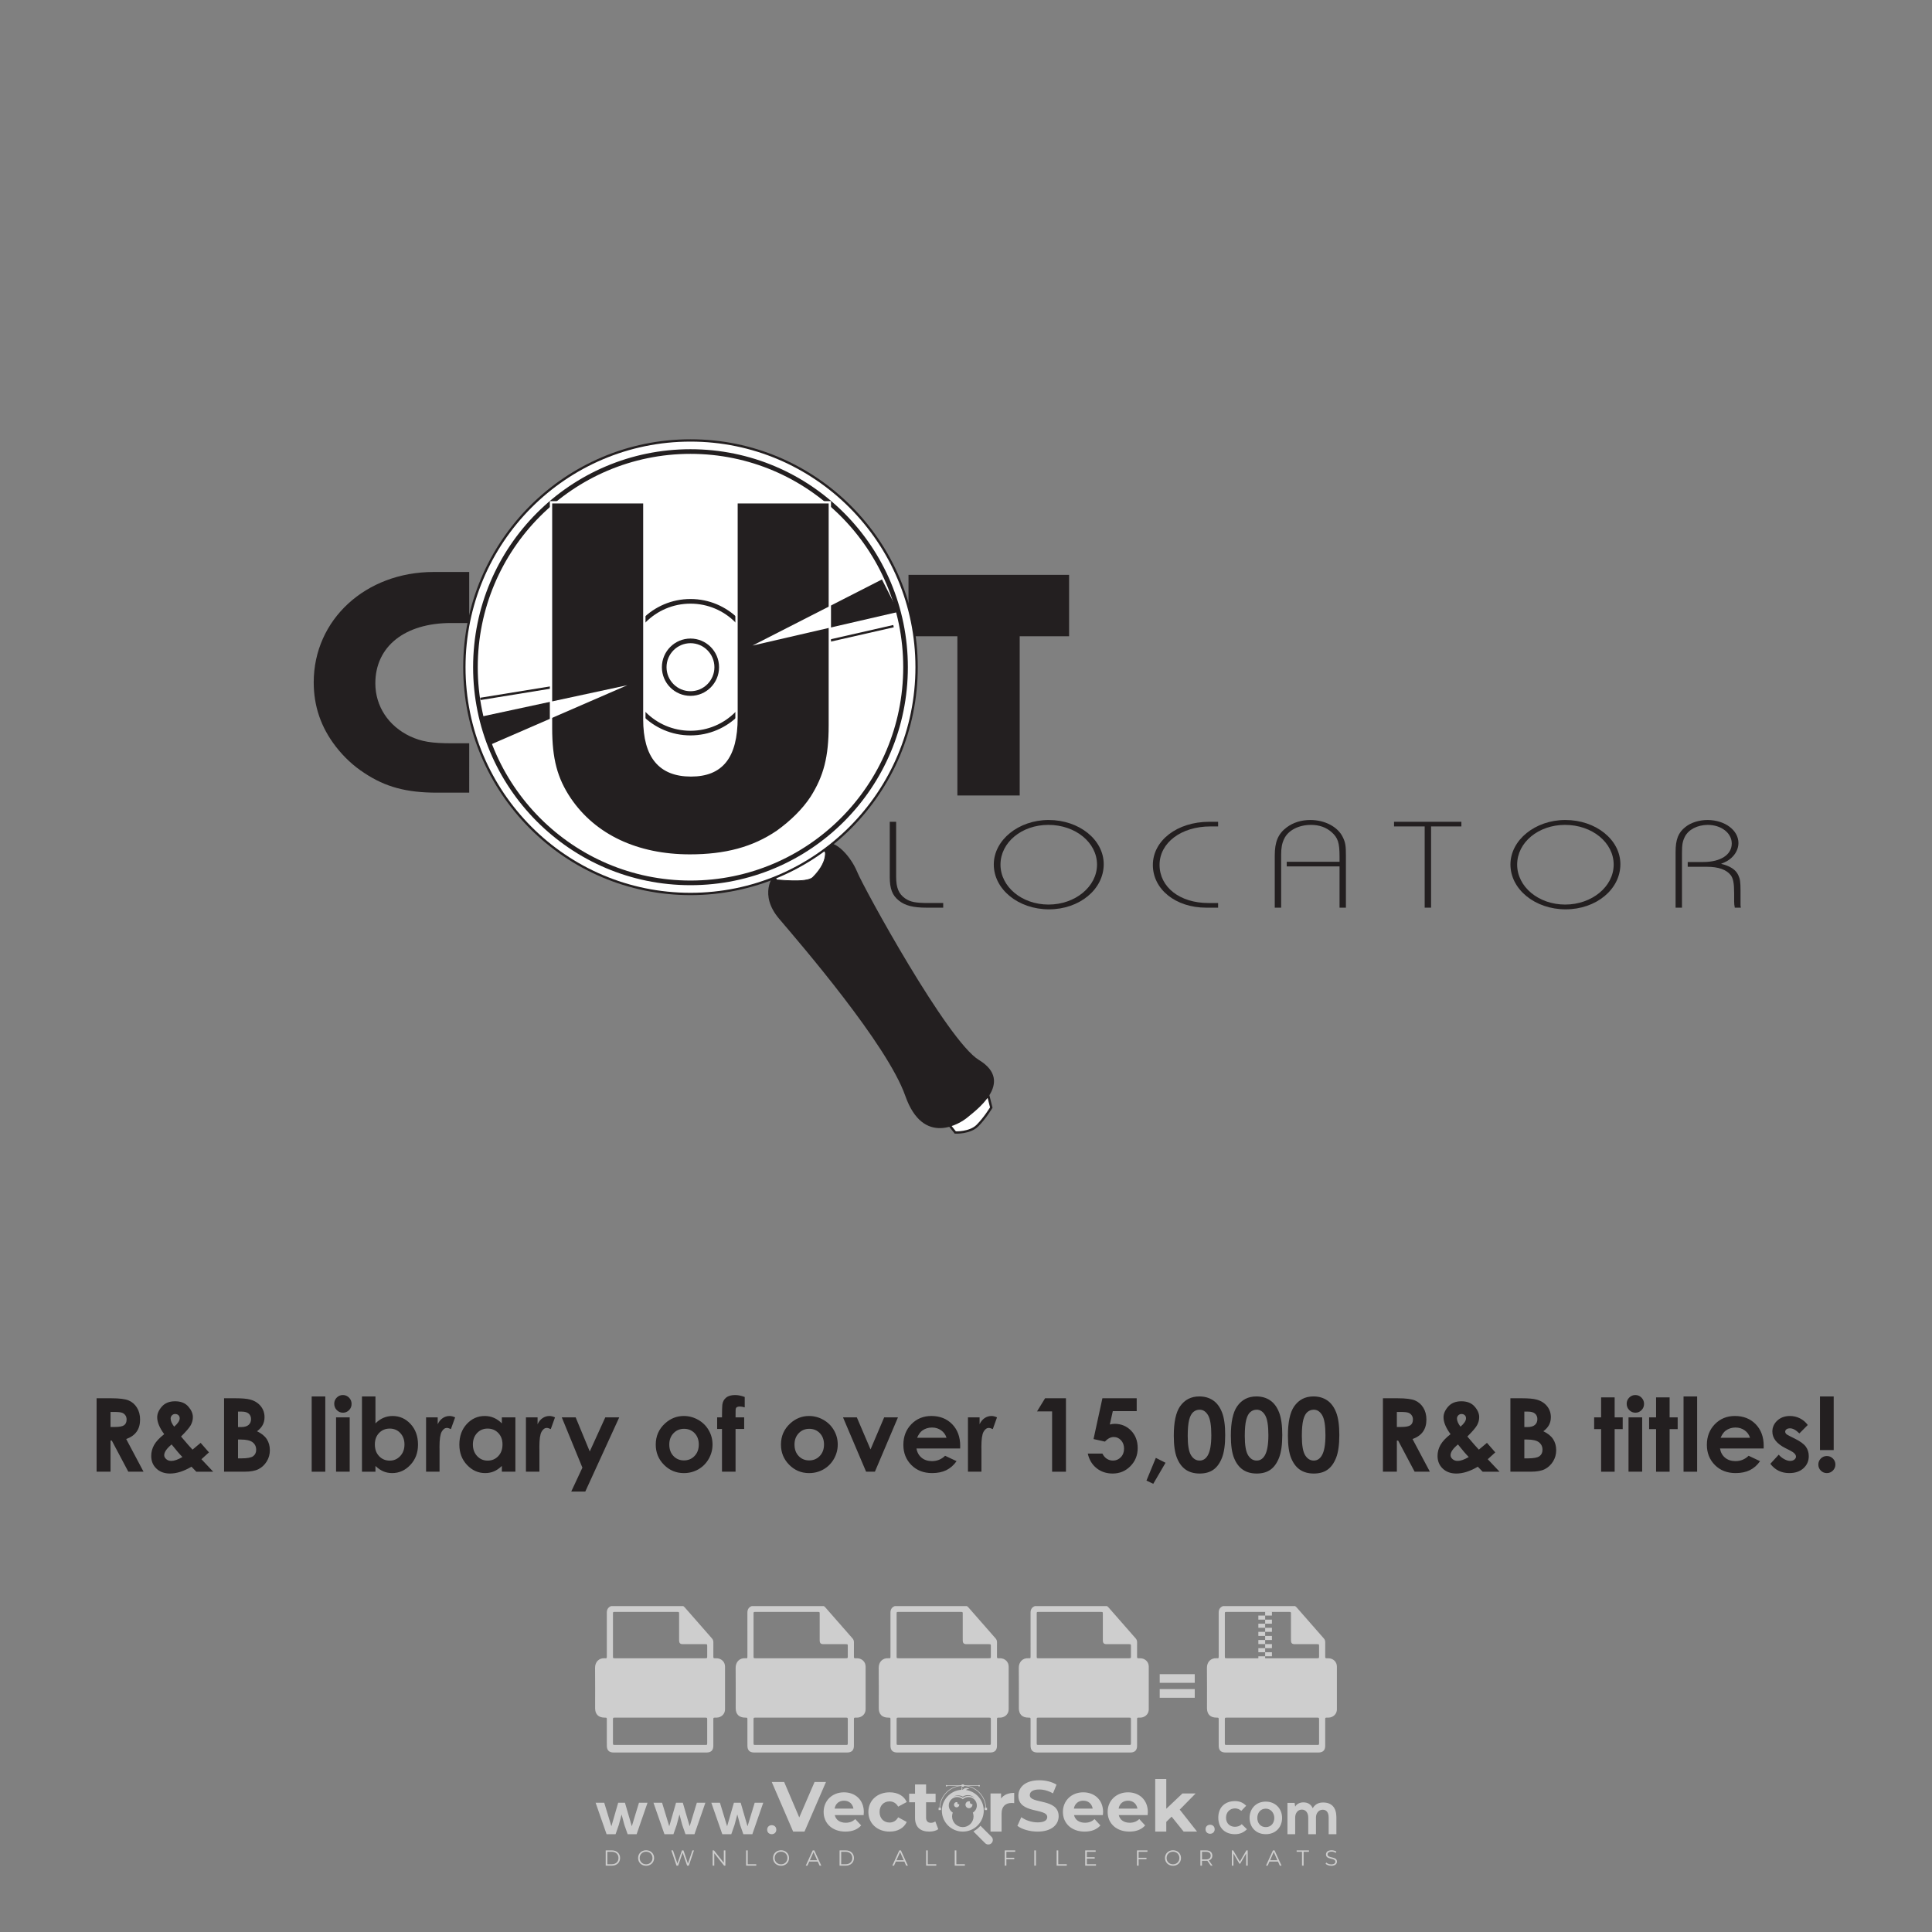 <?xml version="1.0" encoding="iso-8859-1"?>
<!-- Generator: Adobe Illustrator 24.3.0, SVG Export Plug-In . SVG Version: 6.00 Build 0)  -->
<svg version="1.1" id="Layer_1" xmlns="http://www.w3.org/2000/svg" xmlns:xlink="http://www.w3.org/1999/xlink" x="0px" y="0px"
	 viewBox="0 0 500 500" style="enable-background:new 0 0 500 500;" xml:space="preserve">
<rect x="0" y="0" width="500" height="500" fill="#808080" stroke="none"/>
<g id="watermark_1_">
	<g>
		<g id="watermark" style="opacity:0.61;">
			<g>
				<g>
					<g>
						<g>
							<polygon style="fill:#FFFFFF;" points="213.765,461.172 208.204,474.017 205.268,474.017 199.726,461.172 202.938,461.172 
								206.846,470.347 210.81,461.172 							"/>
						</g>
						<g>
							<path style="fill:#FFFFFF;" d="M223.507,469.741h-7.469c0.275,1.23,1.321,1.982,2.826,1.982c1.046,0,1.798-0.312,2.477-0.954
								l1.523,1.651c-0.917,1.046-2.294,1.597-4.074,1.597c-3.413,0-5.634-2.147-5.634-5.083c0-2.954,2.257-5.083,5.267-5.083
								c2.899,0,5.138,1.945,5.138,5.12C223.562,469.191,223.526,469.503,223.507,469.741 M216.002,468.071h4.863
								c-0.202-1.248-1.138-2.055-2.422-2.055C217.139,466.016,216.204,466.805,216.002,468.071"/>
						</g>
						<g>
							<path style="fill:#FFFFFF;" d="M224.735,468.934c0-2.973,2.294-5.083,5.505-5.083c2.074,0,3.707,0.899,4.423,2.514
								l-2.22,1.193c-0.532-0.936-1.321-1.358-2.221-1.358c-1.45,0-2.587,1.009-2.587,2.734c0,1.725,1.138,2.734,2.587,2.734
								c0.899,0,1.688-0.404,2.221-1.358l2.22,1.211c-0.716,1.578-2.349,2.495-4.423,2.495
								C227.029,474.017,224.735,471.907,224.735,468.934"/>
						</g>
						<g>
							<path style="fill:#FFFFFF;" d="M242.828,473.393c-0.587,0.422-1.45,0.624-2.331,0.624c-2.33,0-3.688-1.193-3.688-3.542
								v-4.055h-1.523v-2.202h1.523v-2.404h2.863v2.404h2.459v2.202h-2.459v4.019c0,0.844,0.458,1.303,1.229,1.303
								c0.422,0,0.844-0.128,1.156-0.367L242.828,473.393z"/>
						</g>
					</g>
					<g>
						<path style="fill:#FFFFFF;" d="M262.474,463.997v2.643c-0.238-0.018-0.422-0.037-0.642-0.037
							c-1.578,0-2.624,0.862-2.624,2.753v4.661h-2.863v-9.873h2.734v1.303C259.776,464.493,260.951,463.997,262.474,463.997"/>
					</g>
					<g>
						<path style="fill:#FFFFFF;" d="M263.299,472.53l1.009-2.239c1.083,0.789,2.697,1.339,4.239,1.339
							c1.762,0,2.477-0.587,2.477-1.376c0-2.404-7.469-0.752-7.469-5.524c0-2.184,1.762-4,5.413-4c1.615,0,3.267,0.385,4.459,1.138
							l-0.918,2.257c-1.193-0.679-2.422-1.009-3.56-1.009c-1.761,0-2.44,0.66-2.44,1.468c0,2.367,7.468,0.734,7.468,5.45
							c0,2.147-1.78,3.982-5.45,3.982C266.492,474.017,264.437,473.411,263.299,472.53"/>
					</g>
					<g>
						<path style="fill:#FFFFFF;" d="M285.428,469.741h-7.469c0.275,1.23,1.321,1.982,2.826,1.982c1.046,0,1.798-0.312,2.477-0.954
							l1.523,1.651c-0.918,1.046-2.294,1.597-4.074,1.597c-3.413,0-5.634-2.147-5.634-5.083c0-2.954,2.257-5.083,5.267-5.083
							c2.9,0,5.138,1.945,5.138,5.12C285.484,469.191,285.447,469.503,285.428,469.741 M277.923,468.071h4.863
							c-0.202-1.248-1.138-2.055-2.422-2.055C279.061,466.016,278.125,466.805,277.923,468.071"/>
					</g>
					<g>
						<path style="fill:#FFFFFF;" d="M297.007,469.741h-7.469c0.275,1.23,1.321,1.982,2.826,1.982c1.046,0,1.798-0.312,2.477-0.954
							l1.523,1.651c-0.918,1.046-2.294,1.597-4.074,1.597c-3.413,0-5.634-2.147-5.634-5.083c0-2.954,2.257-5.083,5.267-5.083
							c2.899,0,5.138,1.945,5.138,5.12C297.062,469.191,297.025,469.503,297.007,469.741 M289.501,468.071h4.863
							c-0.202-1.248-1.138-2.055-2.422-2.055C290.639,466.016,289.703,466.805,289.501,468.071"/>
					</g>
					<g>
						<polygon style="fill:#FFFFFF;" points="303.208,470.145 301.831,471.503 301.831,474.017 298.969,474.017 298.969,460.401 
							301.831,460.401 301.831,468.108 306.016,464.144 309.429,464.144 305.318,468.328 309.796,474.017 306.327,474.017 						"/>
					</g>
					<g>
						<path style="fill:#FFFFFF;" d="M256.601,475.359L256.601,475.359l-2.86-2.86c-0.435,0.508-0.953,0.943-1.534,1.284
							c-0.092,0.069-0.186,0.136-0.283,0.199l3.027,3.027c0.456,0.456,1.195,0.456,1.65,0
							C257.057,476.554,257.057,475.815,256.601,475.359"/>
					</g>
					<g>
						<path style="fill:#FFFFFF;" d="M249.984,463.244c0.221-0.173,0.495-0.281,0.797-0.281c0.042,0,0.083,0.002,0.124,0.006
							c-0.214-0.156-0.478-0.249-0.764-0.249c-0.395,0-0.744,0.18-0.981,0.458c-0.051,0-0.1,0.006-0.151,0.008
							c0.039-0.077,0.064-0.162,0.064-0.255c0-0.234-0.143-0.434-0.346-0.519c0.087,0.126,0.138,0.279,0.138,0.445
							c0,0.122-0.031,0.237-0.081,0.341c-2.811,0.201-5.03,2.539-5.03,5.4c0,2.993,2.426,5.42,5.42,5.42
							c2.993,0,5.42-2.426,5.42-5.42C254.595,465.879,252.593,463.635,249.984,463.244 M247.983,464.656
							c0.435,0,0.844,0.112,1.199,0.309c0.374-0.245,0.82-0.387,1.299-0.387c0.711,0,1.348,0.312,1.784,0.806
							c-0.435-0.379-1.004-0.61-1.627-0.61c-0.449,0-0.87,0.12-1.234,0.329c-0.079,0.046-0.156,0.096-0.229,0.15
							c-0.065-0.048-0.133-0.093-0.204-0.134c-0.369-0.219-0.8-0.344-1.26-0.344c-0.3,0-0.588,0.054-0.854,0.152
							C247.196,464.754,247.578,464.656,247.983,464.656 M251.772,469.098c0.115,0.305,0.181,0.634,0.181,0.979
							c0,1.534-1.244,2.777-2.778,2.777c-1.534,0-2.777-1.243-2.777-2.777c0-0.345,0.066-0.674,0.181-0.979
							c-0.62-0.382-1.035-1.064-1.035-1.846c0-1.197,0.971-2.168,2.168-2.168c0.565,0,1.078,0.218,1.463,0.572
							c0.386-0.354,0.899-0.572,1.464-0.572c1.197,0,2.168,0.971,2.168,2.168C252.807,468.034,252.392,468.716,251.772,469.098"/>
					</g>
					<g>
						<path style="fill:#FFFFFF;" d="M251.666,467.061c0,0.497-0.404,0.901-0.901,0.901c-0.497,0-0.901-0.404-0.901-0.901
							s0.404-0.901,0.901-0.901c0.101,0,0.197,0.017,0.287,0.047c-0.03,0.062-0.045,0.132-0.045,0.204
							c0,0.273,0.221,0.494,0.494,0.494c0.05,0,0.099-0.008,0.146-0.022C251.66,466.941,251.666,467,251.666,467.061"/>
					</g>
					<g>
						<path style="fill:#FFFFFF;" d="M248.255,467.061c0,0.376-0.305,0.681-0.681,0.681c-0.376,0-0.681-0.305-0.681-0.681
							s0.305-0.681,0.681-0.681c0.076,0,0.149,0.013,0.217,0.035c-0.023,0.047-0.034,0.1-0.034,0.155
							c0,0.206,0.167,0.374,0.374,0.374c0.038,0,0.075-0.006,0.11-0.017C248.25,466.97,248.255,467.015,248.255,467.061"/>
					</g>
					<g>
						<g>
							<g>
								<rect x="242.908" y="467.83" style="fill:#FFFFFF;" width="0.616" height="0.616"/>
							</g>
							<g>
								<rect x="254.827" y="467.83" style="fill:#FFFFFF;" width="0.616" height="0.616"/>
							</g>
							<g>
								<path style="fill:#FFFFFF;" d="M255.205,468.082h-0.14c0-3.248-2.642-5.89-5.89-5.89c-3.248,0-5.89,2.642-5.89,5.89h-0.14
									c0-1.611,0.627-3.125,1.766-4.264c1.139-1.139,2.653-1.766,4.264-1.766c1.611,0,3.125,0.627,4.264,1.766
									C254.578,464.957,255.205,466.471,255.205,468.082"/>
							</g>
						</g>
						<g>
							<rect x="248.868" y="461.814" style="fill:#FFFFFF;" width="0.616" height="0.616"/>
						</g>
						<g>
							<rect x="244.95" y="462.052" style="fill:#FFFFFF;" width="8.45" height="0.14"/>
						</g>
						<g>
							<path style="fill:#FFFFFF;" d="M245.174,462.15c0,0.108-0.088,0.196-0.196,0.196c-0.108,0-0.196-0.088-0.196-0.196
								c0-0.108,0.088-0.196,0.196-0.196C245.086,461.954,245.174,462.042,245.174,462.15"/>
						</g>
						<g>
							<path style="fill:#FFFFFF;" d="M253.596,462.15c0,0.108-0.088,0.196-0.196,0.196c-0.108,0-0.196-0.088-0.196-0.196
								c0-0.108,0.088-0.196,0.196-0.196C253.509,461.954,253.596,462.042,253.596,462.15"/>
						</g>
					</g>
				</g>
				<g>
					<path style="fill:#FFFFFF;" d="M314.356,473.409c0,1.559-2.364,1.559-2.364,0C311.993,471.851,314.356,471.851,314.356,473.409
						z"/>
				</g>
				<g>
					<g>
						<g>
							<path style="fill:#FFFFFF;" d="M161.739,466.549l1.772,6.088l1.855-6.088h2.215l-2.823,8.14h-2.33l-0.837-2.396l-0.722-2.708
								l-0.722,2.708l-0.837,2.396h-2.33l-2.839-8.14h2.231l1.855,6.088l1.756-6.088H161.739z"/>
						</g>
						<g>
							<path style="fill:#FFFFFF;" d="M176.713,466.549l1.772,6.088l1.855-6.088h2.215l-2.823,8.14h-2.33l-0.837-2.396l-0.722-2.708
								l-0.722,2.708l-0.837,2.396h-2.33l-2.839-8.14h2.231l1.855,6.088l1.756-6.088H176.713z"/>
						</g>
						<g>
							<path style="fill:#FFFFFF;" d="M191.687,466.549l1.772,6.088l1.855-6.088h2.215l-2.823,8.14h-2.33l-0.837-2.396l-0.722-2.708
								l-0.722,2.708l-0.837,2.396h-2.33l-2.839-8.14h2.231l1.855,6.088l1.756-6.088H191.687z"/>
						</g>
					</g>
					<g>
						<path style="fill:#FFFFFF;" d="M200.908,473.52c0,1.559-2.364,1.559-2.364,0C198.545,471.962,200.908,471.962,200.908,473.52z
							"/>
					</g>
					<g>
						<path style="fill:#FFFFFF;" d="M322.71,473.409c-0.935,0.919-1.919,1.28-3.117,1.28c-2.346,0-4.3-1.411-4.3-4.282
							s1.953-4.284,4.3-4.284c1.149,0,2.035,0.329,2.921,1.199l-1.264,1.329c-0.476-0.428-1.066-0.64-1.623-0.64
							c-1.346,0-2.33,0.985-2.33,2.396c0,1.542,1.05,2.362,2.297,2.362c0.64,0,1.28-0.18,1.772-0.672L322.71,473.409z"/>
					</g>
					<g>
						<path style="fill:#FFFFFF;" d="M331.805,470.472c0,2.33-1.591,4.217-4.217,4.217c-2.626,0-4.201-1.887-4.201-4.217
							c0-2.314,1.609-4.217,4.185-4.217C330.149,466.255,331.805,468.158,331.805,470.472z M325.389,470.472
							c0,1.231,0.739,2.38,2.199,2.38c1.46,0,2.199-1.149,2.199-2.38c0-1.215-0.854-2.396-2.199-2.396
							C326.144,468.077,325.389,469.258,325.389,470.472z"/>
					</g>
					<g>
						<path style="fill:#FFFFFF;" d="M338.572,474.689v-4.332c0-1.068-0.559-2.035-1.658-2.035c-1.082,0-1.722,0.967-1.722,2.035
							v4.332h-2.003v-8.107h1.855l0.148,0.985c0.426-0.82,1.362-1.116,2.133-1.116c0.969,0,1.937,0.394,2.396,1.51
							c0.723-1.149,1.658-1.478,2.708-1.478c2.297,0,3.43,1.412,3.43,3.84v4.365h-2.003v-4.365c0-1.066-0.442-1.97-1.526-1.97
							c-1.082,0-1.756,0.935-1.756,2.003v4.332H338.572z"/>
					</g>
				</g>
			</g>
		</g>
		<g style="opacity:0.61;">
			<g>
				<g>
					<path style="fill:#FFFFFF;" d="M345.988,431.299c-0.006-1.224-0.959-2.121-2.189-2.14c-0.924-0.014-0.832,0.12-0.834-0.867
						c-0.003-1.097-0.007-2.194,0.003-3.292c0.003-0.379-0.112-0.691-0.362-0.976c-2.342-2.668-4.678-5.342-7.019-8.011
						c-0.12-0.137-0.275-0.244-0.414-0.366c-6.214,0-12.427,0-18.641,0c-0.794,0.293-1.14,0.868-1.138,1.709
						c0.01,3.748,0.004,7.496,0.004,11.243c0,0.556-0.003,0.589-0.55,0.551c-1.497-0.102-2.516,0.986-2.497,2.492
						c0.044,3.476,0.013,6.953,0.014,10.429c0.001,1.58,0.867,2.443,2.45,2.449c0.582,0.002,0.582,0.002,0.582,0.6
						c0,2.219-0.001,4.438,0.001,6.657c0.001,1.192,0.58,1.771,1.768,1.771c8.013,0.001,16.027,0.001,24.04,0
						c1.168,0,1.755-0.583,1.757-1.745c0.002-2.256,0-4.512,0.001-6.768c0-0.512,0.002-0.511,0.52-0.515
						c0.271-0.002,0.541,0.008,0.809-0.058c0.996-0.246,1.69-1.044,1.694-2.069C346.003,438.696,346.005,434.997,345.988,431.299z
						 M317.537,417.162c5.337,0,10.674,0,16.01,0c0.548,0,0.554,0.007,0.554,0.561c0.001,2.243-0.001,4.486,0.001,6.73
						c0.001,0.811,0.249,1.059,1.06,1.059c1.91,0.001,3.821,0,5.731,0.001c0.458,0,0.479,0.021,0.481,0.483
						c0.003,0.887,0.002,1.775,0,2.662c-0.001,0.477-0.024,0.498-0.504,0.499c-3.895,0.001-7.79,0-11.684,0
						c-3.882,0-7.765,0-11.647,0c-0.55,0-0.552-0.001-0.552-0.561c-0.001-3.624-0.001-7.247,0-10.871
						C316.987,417.166,316.991,417.162,317.537,417.162z M340.822,451.579c-3.883,0.001-7.766,0-11.65,0c-3.871,0-7.742,0-11.613,0
						c-0.572,0-0.574-0.002-0.574-0.579c-0.001-1.997-0.001-3.994,0.001-5.991c0-0.464,0.023-0.486,0.478-0.487
						c7.803-0.001,15.607-0.001,23.41,0c0.478,0,0.499,0.02,0.499,0.503c0.002,1.997,0.001,3.994,0,5.991
						C341.375,451.574,341.37,451.579,340.822,451.579z"/>
				</g>
				<g>
					<g>
						<rect x="327.418" y="417.053" style="fill:#FFFFFF;" width="1.757" height="1.054"/>
					</g>
					<g>
						<rect x="325.662" y="418.107" style="fill:#FFFFFF;" width="1.757" height="1.054"/>
					</g>
					<g>
						<rect x="327.418" y="419.161" style="fill:#FFFFFF;" width="1.757" height="1.054"/>
					</g>
					<g>
						<rect x="325.662" y="420.215" style="fill:#FFFFFF;" width="1.757" height="1.054"/>
					</g>
					<g>
						<rect x="327.418" y="421.269" style="fill:#FFFFFF;" width="1.757" height="1.054"/>
					</g>
					<g>
						<rect x="325.662" y="422.323" style="fill:#FFFFFF;" width="1.757" height="1.054"/>
					</g>
					<g>
						<rect x="327.418" y="423.378" style="fill:#FFFFFF;" width="1.757" height="1.054"/>
					</g>
					<g>
						<rect x="325.662" y="424.432" style="fill:#FFFFFF;" width="1.757" height="1.054"/>
					</g>
					<g>
						<rect x="327.418" y="425.486" style="fill:#FFFFFF;" width="1.757" height="1.054"/>
					</g>
					<g>
						<rect x="325.662" y="426.54" style="fill:#FFFFFF;" width="1.757" height="1.054"/>
					</g>
					<g>
						<rect x="327.418" y="427.594" style="fill:#FFFFFF;" width="1.757" height="1.054"/>
					</g>
					<g>
						<rect x="325.662" y="428.648" style="fill:#FFFFFF;" width="1.757" height="1.054"/>
					</g>
				</g>
			</g>
			<g>
				<path style="fill:#FFFFFF;" d="M187.637,431.299c-0.006-1.224-0.959-2.121-2.189-2.14c-0.924-0.014-0.832,0.12-0.834-0.867
					c-0.003-1.097-0.007-2.194,0.003-3.292c0.003-0.379-0.112-0.691-0.362-0.976c-2.342-2.668-4.678-5.342-7.019-8.011
					c-0.12-0.137-0.275-0.244-0.414-0.366c-6.214,0-12.427,0-18.641,0c-0.794,0.293-1.14,0.868-1.138,1.709
					c0.01,3.748,0.004,7.496,0.004,11.243c0,0.556-0.003,0.589-0.55,0.551c-1.497-0.102-2.516,0.986-2.497,2.492
					c0.044,3.476,0.013,6.953,0.014,10.429c0.001,1.58,0.867,2.443,2.45,2.449c0.582,0.002,0.582,0.002,0.582,0.6
					c0,2.219-0.001,4.438,0.001,6.657c0.001,1.192,0.58,1.771,1.768,1.771c8.013,0.001,16.027,0.001,24.04,0
					c1.168,0,1.755-0.583,1.757-1.745c0.002-2.256,0-4.512,0.001-6.768c0-0.512,0.002-0.511,0.52-0.515
					c0.271-0.002,0.541,0.008,0.809-0.058c0.996-0.246,1.69-1.044,1.694-2.069C187.652,438.696,187.655,434.997,187.637,431.299z
					 M159.187,417.162c5.337,0,10.674,0,16.01,0c0.548,0,0.554,0.007,0.554,0.561c0.001,2.243-0.001,4.486,0.001,6.73
					c0.001,0.811,0.249,1.059,1.06,1.059c1.91,0.001,3.821,0,5.731,0.001c0.458,0,0.479,0.021,0.481,0.483
					c0.003,0.887,0.002,1.775,0,2.662c-0.001,0.477-0.024,0.498-0.504,0.499c-3.895,0.001-7.79,0-11.684,0
					c-3.882,0-7.765,0-11.647,0c-0.55,0-0.552-0.001-0.552-0.561c-0.001-3.624-0.001-7.247,0-10.871
					C158.636,417.166,158.64,417.162,159.187,417.162z M182.472,451.579c-3.883,0.001-7.766,0-11.65,0c-3.871,0-7.742,0-11.613,0
					c-0.572,0-0.574-0.002-0.574-0.579c-0.001-1.997-0.001-3.994,0.001-5.991c0-0.464,0.023-0.486,0.478-0.487
					c7.803-0.001,15.607-0.001,23.41,0c0.478,0,0.499,0.02,0.499,0.503c0.002,1.997,0.001,3.994,0,5.991
					C183.024,451.574,183.019,451.579,182.472,451.579z"/>
			</g>
			<g>
				<path style="fill:#FFFFFF;" d="M159.779,440.669v-7.897h2.779c0.375,0,0.726,0.061,1.053,0.182
					c0.327,0.121,0.612,0.292,0.855,0.513c0.242,0.221,0.434,0.483,0.573,0.789c0.14,0.305,0.21,0.642,0.21,1.009
					c0,0.375-0.07,0.715-0.21,1.02c-0.14,0.305-0.331,0.568-0.573,0.789c-0.243,0.221-0.528,0.392-0.855,0.513
					c-0.327,0.121-0.678,0.182-1.053,0.182h-1.29v2.901H159.779z M162.58,436.356c0.39,0,0.684-0.111,0.882-0.331
					c0.199-0.22,0.298-0.474,0.298-0.761c0-0.14-0.024-0.276-0.072-0.408c-0.048-0.132-0.121-0.248-0.221-0.347
					c-0.099-0.099-0.223-0.178-0.37-0.237c-0.147-0.059-0.32-0.089-0.518-0.089h-1.312v2.173H162.58z"/>
				<path style="fill:#FFFFFF;" d="M166.308,432.771h1.731l3.177,5.294h0.088l-0.088-1.522v-3.772h1.478v7.897h-1.566l-3.353-5.592
					h-0.088l0.088,1.522v4.07h-1.467V432.771z"/>
				<path style="fill:#FFFFFF;" d="M177.922,436.334h3.872c0.022,0.089,0.04,0.195,0.055,0.32c0.014,0.125,0.022,0.25,0.022,0.375
					c0,0.507-0.077,0.985-0.231,1.434c-0.154,0.449-0.397,0.849-0.728,1.202c-0.353,0.375-0.776,0.666-1.268,0.871
					c-0.493,0.206-1.055,0.309-1.688,0.309c-0.574,0-1.114-0.103-1.622-0.309c-0.507-0.206-0.948-0.492-1.323-0.86
					c-0.375-0.367-0.673-0.803-0.894-1.307c-0.221-0.504-0.331-1.053-0.331-1.649c0-0.595,0.11-1.145,0.331-1.649
					c0.221-0.504,0.518-0.939,0.894-1.307c0.375-0.367,0.816-0.654,1.323-0.86c0.507-0.206,1.048-0.309,1.622-0.309
					c0.64,0,1.211,0.11,1.715,0.331c0.504,0.221,0.935,0.526,1.296,0.915l-1.025,1.004c-0.258-0.272-0.544-0.48-0.861-0.623
					c-0.316-0.143-0.695-0.215-1.136-0.215c-0.361,0-0.703,0.065-1.026,0.193c-0.324,0.129-0.607,0.311-0.85,0.546
					c-0.242,0.235-0.436,0.52-0.579,0.855c-0.143,0.335-0.215,0.708-0.215,1.119c0,0.412,0.072,0.785,0.215,1.12
					c0.143,0.335,0.338,0.62,0.584,0.855c0.246,0.235,0.531,0.418,0.855,0.546c0.323,0.129,0.669,0.193,1.037,0.193
					c0.419,0,0.773-0.061,1.064-0.182c0.29-0.121,0.538-0.278,0.744-0.469c0.148-0.132,0.275-0.3,0.381-0.502
					c0.106-0.202,0.189-0.428,0.248-0.678h-2.482V436.334z"/>
			</g>
			<g>
				<path style="fill:#FFFFFF;" d="M224.019,431.299c-0.006-1.224-0.959-2.121-2.189-2.14c-0.924-0.014-0.832,0.12-0.834-0.867
					c-0.003-1.097-0.007-2.194,0.003-3.292c0.003-0.379-0.112-0.691-0.362-0.976c-2.342-2.668-4.678-5.342-7.019-8.011
					c-0.12-0.137-0.275-0.244-0.414-0.366c-6.214,0-12.427,0-18.641,0c-0.794,0.293-1.14,0.868-1.138,1.709
					c0.01,3.748,0.004,7.496,0.004,11.243c0,0.556-0.003,0.589-0.55,0.551c-1.497-0.102-2.516,0.986-2.497,2.492
					c0.044,3.476,0.013,6.953,0.014,10.429c0.001,1.58,0.867,2.443,2.45,2.449c0.582,0.002,0.582,0.002,0.582,0.6
					c0,2.219-0.001,4.438,0.001,6.657c0.001,1.192,0.58,1.771,1.768,1.771c8.013,0.001,16.027,0.001,24.04,0
					c1.168,0,1.755-0.583,1.757-1.745c0.002-2.256,0-4.512,0.001-6.768c0-0.512,0.002-0.511,0.52-0.515
					c0.271-0.002,0.541,0.008,0.809-0.058c0.997-0.246,1.69-1.044,1.694-2.069C224.034,438.696,224.036,434.997,224.019,431.299z
					 M195.568,417.162c5.337,0,10.674,0,16.01,0c0.548,0,0.554,0.007,0.554,0.561c0.001,2.243-0.001,4.486,0.001,6.73
					c0.001,0.811,0.249,1.059,1.06,1.059c1.91,0.001,3.821,0,5.731,0.001c0.458,0,0.479,0.021,0.481,0.483
					c0.003,0.887,0.002,1.775,0,2.662c-0.001,0.477-0.024,0.498-0.504,0.499c-3.895,0.001-7.79,0-11.684,0
					c-3.882,0-7.765,0-11.647,0c-0.55,0-0.552-0.001-0.552-0.561c-0.001-3.624-0.001-7.247,0-10.871
					C195.018,417.166,195.022,417.162,195.568,417.162z M218.854,451.579c-3.883,0.001-7.766,0-11.65,0c-3.871,0-7.742,0-11.613,0
					c-0.572,0-0.574-0.002-0.574-0.579c-0.001-1.997-0.001-3.994,0.001-5.991c0-0.464,0.023-0.486,0.478-0.487
					c7.803-0.001,15.607-0.001,23.41,0c0.478,0,0.499,0.02,0.499,0.503c0.002,1.997,0.001,3.994,0,5.991
					C219.406,451.574,219.401,451.579,218.854,451.579z"/>
			</g>
			<g>
				<path style="fill:#FFFFFF;" d="M205.111,432.771h1.699l2.967,7.897h-1.644l-0.651-1.886h-3.044l-0.651,1.886h-1.643
					L205.111,432.771z M206.997,437.415l-0.706-1.974l-0.287-0.96h-0.088l-0.287,0.96l-0.706,1.974H206.997z"/>
				<path style="fill:#FFFFFF;" d="M211.331,434.536c-0.125,0-0.245-0.024-0.359-0.072c-0.114-0.048-0.213-0.114-0.298-0.199
					c-0.084-0.084-0.151-0.182-0.198-0.292c-0.048-0.11-0.072-0.232-0.072-0.364s0.024-0.254,0.072-0.364
					c0.048-0.11,0.114-0.208,0.198-0.292c0.084-0.084,0.184-0.151,0.298-0.198c0.114-0.048,0.233-0.072,0.359-0.072
					c0.257,0,0.478,0.09,0.662,0.27c0.184,0.181,0.276,0.399,0.276,0.656s-0.092,0.476-0.276,0.656
					C211.809,434.446,211.589,434.536,211.331,434.536z M210.615,440.669v-5.404h1.445v5.404H210.615z"/>
			</g>
			<g>
				<path style="fill:#FFFFFF;" d="M261.044,431.299c-0.006-1.224-0.959-2.121-2.189-2.14c-0.924-0.014-0.832,0.12-0.834-0.867
					c-0.003-1.097-0.007-2.194,0.003-3.292c0.003-0.379-0.112-0.691-0.362-0.976c-2.342-2.668-4.678-5.342-7.019-8.011
					c-0.12-0.137-0.275-0.244-0.414-0.366c-6.214,0-12.427,0-18.641,0c-0.794,0.293-1.14,0.868-1.138,1.709
					c0.01,3.748,0.004,7.496,0.004,11.243c0,0.556-0.003,0.589-0.55,0.551c-1.497-0.102-2.516,0.986-2.497,2.492
					c0.044,3.476,0.013,6.953,0.014,10.429c0.001,1.58,0.867,2.443,2.45,2.449c0.582,0.002,0.582,0.002,0.582,0.6
					c0,2.219-0.001,4.438,0.001,6.657c0.001,1.192,0.58,1.771,1.768,1.771c8.013,0.001,16.027,0.001,24.04,0
					c1.168,0,1.755-0.583,1.757-1.745c0.002-2.256,0-4.512,0.001-6.768c0-0.512,0.002-0.511,0.52-0.515
					c0.271-0.002,0.541,0.008,0.809-0.058c0.996-0.246,1.69-1.044,1.694-2.069C261.059,438.696,261.061,434.997,261.044,431.299z
					 M232.593,417.162c5.337,0,10.674,0,16.01,0c0.548,0,0.554,0.007,0.554,0.561c0.001,2.243-0.001,4.486,0.001,6.73
					c0.001,0.811,0.249,1.059,1.06,1.059c1.91,0.001,3.821,0,5.731,0.001c0.458,0,0.479,0.021,0.481,0.483
					c0.003,0.887,0.002,1.775,0,2.662c-0.001,0.477-0.024,0.498-0.504,0.499c-3.895,0.001-7.79,0-11.684,0
					c-3.882,0-7.765,0-11.647,0c-0.55,0-0.552-0.001-0.552-0.561c-0.001-3.624-0.001-7.247,0-10.871
					C232.042,417.166,232.047,417.162,232.593,417.162z M255.878,451.579c-3.883,0.001-7.766,0-11.65,0c-3.871,0-7.742,0-11.613,0
					c-0.572,0-0.574-0.002-0.574-0.579c-0.001-1.997-0.001-3.994,0.001-5.991c0-0.464,0.023-0.486,0.478-0.487
					c7.803-0.001,15.607-0.001,23.41,0c0.478,0,0.499,0.02,0.499,0.503c0.002,1.997,0.001,3.994,0,5.991
					C256.431,451.574,256.426,451.579,255.878,451.579z"/>
			</g>
			<g>
				<path style="fill:#FFFFFF;" d="M236.361,440.845c-0.338,0-0.662-0.048-0.971-0.143c-0.309-0.095-0.592-0.239-0.849-0.43
					c-0.257-0.191-0.481-0.425-0.673-0.7c-0.191-0.276-0.342-0.597-0.452-0.965l1.401-0.551c0.103,0.397,0.283,0.726,0.54,0.987
					c0.257,0.261,0.596,0.392,1.015,0.392c0.154,0,0.303-0.02,0.447-0.061c0.143-0.04,0.272-0.099,0.386-0.176
					s0.204-0.175,0.27-0.292c0.066-0.118,0.099-0.254,0.099-0.408c0-0.147-0.026-0.279-0.077-0.397
					c-0.051-0.117-0.138-0.227-0.259-0.331c-0.121-0.103-0.28-0.202-0.475-0.298c-0.195-0.095-0.435-0.195-0.722-0.298l-0.485-0.176
					c-0.213-0.073-0.429-0.173-0.645-0.298c-0.217-0.125-0.413-0.276-0.59-0.452c-0.177-0.176-0.322-0.384-0.436-0.623
					c-0.114-0.239-0.171-0.509-0.171-0.81c0-0.309,0.06-0.597,0.182-0.866c0.121-0.268,0.294-0.503,0.518-0.706
					c0.224-0.202,0.492-0.36,0.805-0.474s0.66-0.171,1.042-0.171c0.397,0,0.74,0.053,1.031,0.16
					c0.291,0.107,0.537,0.243,0.739,0.408c0.202,0.165,0.366,0.348,0.491,0.546c0.125,0.199,0.217,0.386,0.276,0.563l-1.312,0.551
					c-0.074-0.221-0.208-0.419-0.402-0.596c-0.195-0.176-0.462-0.265-0.8-0.265c-0.324,0-0.592,0.075-0.805,0.226
					c-0.213,0.151-0.32,0.348-0.32,0.59c0,0.235,0.103,0.436,0.309,0.601c0.206,0.165,0.533,0.325,0.982,0.48l0.497,0.165
					c0.316,0.111,0.605,0.237,0.866,0.381c0.261,0.143,0.485,0.314,0.673,0.513c0.187,0.199,0.331,0.425,0.43,0.678
					c0.1,0.254,0.149,0.546,0.149,0.877c0,0.412-0.083,0.767-0.248,1.064c-0.165,0.298-0.377,0.542-0.634,0.734
					c-0.258,0.191-0.548,0.335-0.872,0.43C236.986,440.797,236.67,440.845,236.361,440.845z"/>
				<path style="fill:#FFFFFF;" d="M239.516,432.771h1.61l1.633,4.754l0.287,1.015h0.088l0.309-1.015l1.699-4.754h1.61l-2.879,7.897
					h-1.566L239.516,432.771z"/>
				<path style="fill:#FFFFFF;" d="M251.097,436.334h3.871c0.022,0.089,0.04,0.195,0.055,0.32c0.015,0.125,0.023,0.25,0.023,0.375
					c0,0.507-0.078,0.985-0.232,1.434c-0.154,0.449-0.397,0.849-0.728,1.202c-0.353,0.375-0.775,0.666-1.268,0.871
					c-0.493,0.206-1.055,0.309-1.688,0.309c-0.574,0-1.114-0.103-1.621-0.309c-0.507-0.206-0.949-0.492-1.324-0.86
					c-0.375-0.367-0.673-0.803-0.894-1.307c-0.22-0.504-0.331-1.053-0.331-1.649c0-0.595,0.11-1.145,0.331-1.649
					c0.221-0.504,0.518-0.939,0.894-1.307c0.375-0.367,0.816-0.654,1.324-0.86c0.507-0.206,1.047-0.309,1.621-0.309
					c0.64,0,1.211,0.11,1.715,0.331c0.504,0.221,0.936,0.526,1.296,0.915l-1.026,1.004c-0.257-0.272-0.544-0.48-0.861-0.623
					c-0.316-0.143-0.694-0.215-1.136-0.215c-0.36,0-0.702,0.065-1.026,0.193c-0.323,0.129-0.607,0.311-0.849,0.546
					c-0.243,0.235-0.436,0.52-0.579,0.855c-0.143,0.335-0.215,0.708-0.215,1.119c0,0.412,0.072,0.785,0.215,1.12
					c0.143,0.335,0.338,0.62,0.585,0.855c0.246,0.235,0.531,0.418,0.854,0.546c0.324,0.129,0.669,0.193,1.037,0.193
					c0.419,0,0.774-0.061,1.064-0.182c0.29-0.121,0.539-0.278,0.745-0.469c0.147-0.132,0.274-0.3,0.38-0.502
					c0.107-0.202,0.189-0.428,0.248-0.678h-2.482V436.334z"/>
			</g>
			<g>
				<path style="fill:#FFFFFF;" d="M297.3,431.299c-0.006-1.224-0.959-2.121-2.189-2.14c-0.924-0.014-0.832,0.12-0.834-0.867
					c-0.003-1.097-0.007-2.194,0.003-3.292c0.003-0.379-0.112-0.691-0.362-0.976c-2.342-2.668-4.678-5.342-7.019-8.011
					c-0.12-0.137-0.275-0.244-0.414-0.366c-6.214,0-12.427,0-18.641,0c-0.794,0.293-1.14,0.868-1.138,1.709
					c0.01,3.748,0.004,7.496,0.004,11.243c0,0.556-0.003,0.589-0.55,0.551c-1.497-0.102-2.516,0.986-2.497,2.492
					c0.044,3.476,0.013,6.953,0.014,10.429c0.001,1.58,0.867,2.443,2.45,2.449c0.582,0.002,0.582,0.002,0.582,0.6
					c0,2.219-0.001,4.438,0.001,6.657c0.001,1.192,0.58,1.771,1.768,1.771c8.013,0.001,16.027,0.001,24.04,0
					c1.168,0,1.755-0.583,1.757-1.745c0.002-2.256,0-4.512,0.001-6.768c0-0.512,0.002-0.511,0.52-0.515
					c0.271-0.002,0.541,0.008,0.809-0.058c0.996-0.246,1.69-1.044,1.694-2.069C297.315,438.696,297.318,434.997,297.3,431.299z
					 M268.85,417.162c5.337,0,10.674,0,16.01,0c0.548,0,0.554,0.007,0.554,0.561c0.001,2.243-0.001,4.486,0.001,6.73
					c0.001,0.811,0.249,1.059,1.06,1.059c1.91,0.001,3.821,0,5.731,0.001c0.458,0,0.479,0.021,0.481,0.483
					c0.003,0.887,0.002,1.775,0,2.662c-0.001,0.477-0.024,0.498-0.504,0.499c-3.895,0.001-7.79,0-11.684,0
					c-3.882,0-7.765,0-11.647,0c-0.55,0-0.552-0.001-0.552-0.561c-0.001-3.624-0.001-7.247,0-10.871
					C268.299,417.166,268.303,417.162,268.85,417.162z M292.135,451.579c-3.883,0.001-7.766,0-11.65,0c-3.871,0-7.742,0-11.613,0
					c-0.572,0-0.574-0.002-0.574-0.579c-0.001-1.997-0.001-3.994,0.001-5.991c0-0.464,0.023-0.486,0.478-0.487
					c7.803-0.001,15.607-0.001,23.41,0c0.478,0,0.499,0.02,0.499,0.503c0.001,1.997,0.001,3.994,0,5.991
					C292.687,451.574,292.682,451.579,292.135,451.579z"/>
			</g>
			<g>
				<path style="fill:#FFFFFF;" d="M272.966,434.183v1.831h3.165v1.412h-3.165v1.831h3.518v1.412h-5.007v-7.897h5.007v1.412H272.966
					z"/>
				<path style="fill:#FFFFFF;" d="M277.852,440.669v-7.897h2.779c0.375,0,0.726,0.061,1.053,0.182
					c0.327,0.121,0.612,0.292,0.855,0.513c0.243,0.221,0.434,0.483,0.574,0.789c0.14,0.305,0.209,0.642,0.209,1.009
					c0,0.375-0.07,0.715-0.209,1.02c-0.14,0.305-0.331,0.568-0.574,0.789c-0.243,0.221-0.528,0.392-0.855,0.513
					c-0.327,0.121-0.678,0.182-1.053,0.182h-1.29v2.901H277.852z M280.653,436.356c0.389,0,0.684-0.111,0.882-0.331
					c0.199-0.22,0.298-0.474,0.298-0.761c0-0.14-0.024-0.276-0.072-0.408c-0.048-0.132-0.121-0.248-0.221-0.347
					c-0.099-0.099-0.222-0.178-0.37-0.237c-0.147-0.059-0.32-0.089-0.518-0.089h-1.312v2.173H280.653z"/>
				<path style="fill:#FFFFFF;" d="M286.797,440.845c-0.338,0-0.662-0.048-0.971-0.143c-0.309-0.095-0.592-0.239-0.849-0.43
					c-0.257-0.191-0.482-0.425-0.673-0.7c-0.191-0.276-0.342-0.597-0.452-0.965l1.401-0.551c0.103,0.397,0.283,0.726,0.541,0.987
					c0.257,0.261,0.595,0.392,1.015,0.392c0.154,0,0.303-0.02,0.447-0.061c0.143-0.04,0.272-0.099,0.386-0.176
					c0.114-0.077,0.204-0.175,0.27-0.292c0.066-0.118,0.1-0.254,0.1-0.408c0-0.147-0.026-0.279-0.077-0.397
					c-0.051-0.117-0.138-0.227-0.259-0.331c-0.121-0.103-0.279-0.202-0.474-0.298c-0.195-0.095-0.436-0.195-0.723-0.298
					l-0.485-0.176c-0.213-0.073-0.428-0.173-0.645-0.298c-0.217-0.125-0.414-0.276-0.59-0.452c-0.176-0.176-0.322-0.384-0.436-0.623
					c-0.114-0.239-0.171-0.509-0.171-0.81c0-0.309,0.061-0.597,0.182-0.866c0.121-0.268,0.294-0.503,0.518-0.706
					c0.224-0.202,0.493-0.36,0.805-0.474c0.312-0.114,0.66-0.171,1.042-0.171c0.397,0,0.741,0.053,1.031,0.16
					c0.29,0.107,0.537,0.243,0.739,0.408c0.202,0.165,0.365,0.348,0.491,0.546c0.125,0.199,0.217,0.386,0.276,0.563l-1.312,0.551
					c-0.074-0.221-0.208-0.419-0.403-0.596c-0.195-0.176-0.462-0.265-0.799-0.265c-0.324,0-0.592,0.075-0.805,0.226
					c-0.213,0.151-0.32,0.348-0.32,0.59c0,0.235,0.103,0.436,0.309,0.601c0.206,0.165,0.533,0.325,0.982,0.48l0.496,0.165
					c0.316,0.111,0.605,0.237,0.866,0.381c0.261,0.143,0.485,0.314,0.673,0.513c0.187,0.199,0.331,0.425,0.43,0.678
					c0.099,0.254,0.149,0.546,0.149,0.877c0,0.412-0.083,0.767-0.248,1.064c-0.165,0.298-0.377,0.542-0.634,0.734
					c-0.258,0.191-0.548,0.335-0.872,0.43C287.422,440.797,287.105,440.845,286.797,440.845z"/>
			</g>
			<g>
				<path style="fill:#FFFFFF;" d="M321.394,439.168l4.004-4.985h-3.827v-1.412h5.559v1.5l-3.96,4.985h4.004v1.412h-5.779V439.168z"
					/>
				<path style="fill:#FFFFFF;" d="M328.409,432.771h1.489v7.897h-1.489V432.771z"/>
				<path style="fill:#FFFFFF;" d="M331.486,440.669v-7.897h2.779c0.375,0,0.726,0.061,1.053,0.182
					c0.327,0.121,0.612,0.292,0.855,0.513s0.434,0.483,0.574,0.789c0.14,0.305,0.209,0.642,0.209,1.009
					c0,0.375-0.07,0.715-0.209,1.02c-0.14,0.305-0.331,0.568-0.574,0.789c-0.243,0.221-0.528,0.392-0.855,0.513
					c-0.327,0.121-0.678,0.182-1.053,0.182h-1.29v2.901H331.486z M334.288,436.356c0.389,0,0.684-0.111,0.882-0.331
					c0.199-0.22,0.298-0.474,0.298-0.761c0-0.14-0.024-0.276-0.072-0.408c-0.048-0.132-0.121-0.248-0.221-0.347
					c-0.099-0.099-0.222-0.178-0.37-0.237c-0.147-0.059-0.32-0.089-0.518-0.089h-1.312v2.173H334.288z"/>
			</g>
		</g>
		<g style="opacity:0.61;">
			<path style="fill:#FFFFFF;" d="M300.133,433.27h9.067v2.242h-9.067V433.27z M300.133,437.136h9.067v2.243h-9.067V437.136z"/>
		</g>
	</g>
	<g style="opacity:0.61;">
		<path style="fill:#FFFFFF;" d="M156.756,478.878h1.607c1.263,0,2.114,0.812,2.114,1.974c0,1.161-0.851,1.973-2.114,1.973h-1.607
			V478.878z M158.34,482.464c1.049,0,1.725-0.665,1.725-1.612c0-0.947-0.677-1.613-1.725-1.613h-1.167v3.225H158.34z"/>
		<path style="fill:#FFFFFF;" d="M165.139,480.851c0-1.15,0.879-2.007,2.075-2.007c1.184,0,2.069,0.851,2.069,2.007
			c0,1.156-0.885,2.007-2.069,2.007C166.019,482.858,165.139,482.002,165.139,480.851z M168.866,480.851
			c0-0.942-0.705-1.635-1.652-1.635c-0.953,0-1.663,0.693-1.663,1.635c0,0.941,0.71,1.635,1.663,1.635
			C168.162,482.486,168.866,481.793,168.866,480.851z"/>
		<path style="fill:#FFFFFF;" d="M179.596,478.878l-1.331,3.947h-0.44l-1.156-3.366l-1.161,3.366h-0.434l-1.331-3.947h0.429
			l1.139,3.394l1.178-3.394h0.389l1.161,3.411l1.156-3.411H179.596z"/>
		<path style="fill:#FFFFFF;" d="M187.731,478.878v3.947h-0.344l-2.537-3.202v3.202h-0.417v-3.947h0.344l2.543,3.203v-3.203H187.731
			z"/>
		<path style="fill:#FFFFFF;" d="M193.093,478.878h0.417v3.586h2.21v0.361h-2.627V478.878z"/>
		<path style="fill:#FFFFFF;" d="M200.061,480.851c0-1.15,0.879-2.007,2.075-2.007c1.184,0,2.069,0.851,2.069,2.007
			c0,1.156-0.885,2.007-2.069,2.007C200.941,482.858,200.061,482.002,200.061,480.851z M203.788,480.851
			c0-0.942-0.705-1.635-1.652-1.635c-0.953,0-1.663,0.693-1.663,1.635c0,0.941,0.71,1.635,1.663,1.635
			C203.083,482.486,203.788,481.793,203.788,480.851z"/>
		<path style="fill:#FFFFFF;" d="M211.636,481.77h-2.199l-0.474,1.054h-0.434l1.804-3.947h0.412l1.804,3.947h-0.44L211.636,481.77z
			 M211.484,481.432l-0.947-2.12l-0.947,2.12H211.484z"/>
		<path style="fill:#FFFFFF;" d="M217.28,478.878h1.607c1.263,0,2.114,0.812,2.114,1.974c0,1.161-0.851,1.973-2.114,1.973h-1.607
			V478.878z M218.864,482.464c1.049,0,1.725-0.665,1.725-1.612c0-0.947-0.677-1.613-1.725-1.613h-1.167v3.225H218.864z"/>
		<path style="fill:#FFFFFF;" d="M234.041,481.77h-2.199l-0.474,1.054h-0.434l1.804-3.947h0.412l1.804,3.947h-0.44L234.041,481.77z
			 M233.889,481.432l-0.947-2.12l-0.947,2.12H233.889z"/>
		<path style="fill:#FFFFFF;" d="M239.685,478.878h0.417v3.586h2.21v0.361h-2.627V478.878z"/>
		<path style="fill:#FFFFFF;" d="M247.082,478.878h0.417v3.586h2.21v0.361h-2.627V478.878z"/>
		<path style="fill:#FFFFFF;" d="M260.449,479.239v1.551h2.041v0.361h-2.041v1.675h-0.417v-3.947h2.706v0.361H260.449z"/>
		<path style="fill:#FFFFFF;" d="M267.678,478.878h0.417v3.947h-0.417V478.878z"/>
		<path style="fill:#FFFFFF;" d="M273.456,478.878h0.417v3.586h2.21v0.361h-2.627V478.878z"/>
		<path style="fill:#FFFFFF;" d="M283.644,482.464v0.361h-2.791v-3.947h2.706v0.361h-2.289v1.404h2.041v0.355h-2.041v1.466H283.644z
			"/>
		<path style="fill:#FFFFFF;" d="M294.672,479.239v1.551h2.041v0.361h-2.041v1.675h-0.417v-3.947h2.706v0.361H294.672z"/>
		<path style="fill:#FFFFFF;" d="M301.5,480.851c0-1.15,0.879-2.007,2.075-2.007c1.184,0,2.069,0.851,2.069,2.007
			c0,1.156-0.885,2.007-2.069,2.007C302.379,482.858,301.5,482.002,301.5,480.851z M305.226,480.851
			c0-0.942-0.705-1.635-1.652-1.635c-0.953,0-1.663,0.693-1.663,1.635c0,0.941,0.71,1.635,1.663,1.635
			C304.522,482.486,305.226,481.793,305.226,480.851z"/>
		<path style="fill:#FFFFFF;" d="M313.351,482.825l-0.902-1.269c-0.102,0.011-0.203,0.017-0.316,0.017h-1.06v1.252h-0.417v-3.947
			h1.477c1.004,0,1.613,0.507,1.613,1.353c0,0.62-0.327,1.054-0.902,1.24l0.964,1.353H313.351z M313.328,480.231
			c0-0.632-0.417-0.992-1.207-0.992h-1.048v1.979h1.048C312.911,481.218,313.328,480.851,313.328,480.231z"/>
		<path style="fill:#FFFFFF;" d="M322.907,478.878v3.947h-0.4v-3.158l-1.551,2.656h-0.197l-1.551-2.639v3.14h-0.4v-3.947h0.344
			l1.714,2.926l1.697-2.926H322.907z"/>
		<path style="fill:#FFFFFF;" d="M330.744,481.77h-2.199l-0.473,1.054h-0.434l1.804-3.947h0.411l1.804,3.947h-0.44L330.744,481.77z
			 M330.592,481.432l-0.947-2.12l-0.947,2.12H330.592z"/>
		<path style="fill:#FFFFFF;" d="M336.957,479.239h-1.387v-0.361h3.192v0.361h-1.387v3.586h-0.417V479.239z"/>
		<path style="fill:#FFFFFF;" d="M343.063,482.346l0.164-0.321c0.282,0.276,0.784,0.479,1.302,0.479c0.739,0,1.06-0.31,1.06-0.699
			c0-1.083-2.43-0.417-2.43-1.877c0-0.581,0.451-1.083,1.455-1.083c0.446,0,0.908,0.13,1.224,0.35l-0.141,0.333
			c-0.338-0.22-0.733-0.327-1.083-0.327c-0.722,0-1.043,0.321-1.043,0.716c0,1.083,2.43,0.429,2.43,1.866
			c0,0.581-0.462,1.077-1.472,1.077C343.937,482.858,343.356,482.65,343.063,482.346z"/>
	</g>
</g>
<g>
</g>
<g>
	<polygon style="fill-rule:evenodd;clip-rule:evenodd;fill:#231F20;" points="247.771,205.87 247.771,164.664 235.117,164.664 
		235.117,148.772 276.677,148.772 276.677,164.664 263.896,164.664 263.896,205.87 247.771,205.87 	"/>
	<path style="fill-rule:evenodd;clip-rule:evenodd;fill:#FFFFFF;stroke:#231F20;stroke-width:0.601;stroke-miterlimit:2.613;" d="
		M242.941,287.708l4.294,5.385c0,0,3.759,0.18,5.727-1.794c1.97-1.974,3.581-4.666,3.581-4.666l-0.717-2.845L242.941,287.708
		L242.941,287.708z"/>
	<path style="fill-rule:evenodd;clip-rule:evenodd;fill:#231F20;" d="M200.237,226.526c0,0-4.008,4.891,1.411,11.265
		c5.421,6.373,27.947,32.469,32.638,45.805c4.686,13.336,14.337,7.084,16.074,5.603c1.731-1.483,12.563-9.081,2.972-14.886
		c-8.096-4.9-29.812-44.533-31.508-48.698c-1.76-4.321-6.575-9.469-9.284-6.752L200.237,226.526L200.237,226.526z"/>
	<path style="fill-rule:evenodd;clip-rule:evenodd;fill:#FFFFFF;stroke:#231F20;stroke-width:0.196;stroke-miterlimit:2.613;" d="
		M196.053,220.23l5.014,7.537c-0.371-0.202,7.662,0.93,9.304-0.717c3.76-3.768,3.221-6.462,3.221-6.462l-3.938-6.461L196.053,220.23
		L196.053,220.23z"/>
	<path style="fill-rule:evenodd;clip-rule:evenodd;fill:#231F20;" d="M234.353,172.671c0,30.825-24.918,55.814-55.657,55.814
		c-30.739,0-55.655-24.989-55.655-55.814c0-30.824,24.916-55.813,55.655-55.813C209.436,116.858,234.353,141.847,234.353,172.671
		L234.353,172.671z"/>
	<path style="fill-rule:evenodd;clip-rule:evenodd;fill:#FFFFFF;" d="M195.696,172.671c0,9.418-7.609,17.05-16.999,17.05
		c-9.388,0-16.999-7.631-16.999-17.05c0-9.417,7.612-17.048,16.999-17.048C188.086,155.622,195.696,163.254,195.696,172.671
		L195.696,172.671z"/>
	<path style="fill-rule:evenodd;clip-rule:evenodd;fill:#231F20;" d="M180.665,172.671c0,1.089-0.884,1.974-1.969,1.974
		c-1.087,0-1.969-0.884-1.969-1.974c0-1.088,0.882-1.975,1.969-1.975C179.781,170.696,180.665,171.583,180.665,172.671
		L180.665,172.671z"/>
	<path style="fill-rule:evenodd;clip-rule:evenodd;fill:#FFFFFF;stroke:#231F20;stroke-width:0.601;stroke-miterlimit:2.613;" d="
		M237.214,172.671c0,32.412-26.199,58.686-58.518,58.686c-32.321,0-58.518-26.273-58.518-58.686
		c0-32.411,26.198-58.684,58.518-58.684C211.015,113.986,237.214,140.26,237.214,172.671L237.214,172.671z"/>
	<path style="fill-rule:evenodd;clip-rule:evenodd;fill:#FFFFFF;stroke:#231F20;stroke-width:1.202;stroke-miterlimit:2.613;" d="
		M234.353,172.671c0,30.825-24.918,55.814-55.657,55.814c-30.739,0-55.655-24.989-55.655-55.814
		c0-30.824,24.916-55.813,55.655-55.813C209.436,116.858,234.353,141.847,234.353,172.671L234.353,172.671z"/>
	<path style="fill-rule:evenodd;clip-rule:evenodd;fill:#FFFFFF;stroke:#231F20;stroke-width:1.202;stroke-miterlimit:2.613;" d="
		M195.696,172.671c0,9.418-7.609,17.05-16.999,17.05c-9.388,0-16.999-7.631-16.999-17.05c0-9.417,7.612-17.048,16.999-17.048
		C188.086,155.622,195.696,163.254,195.696,172.671L195.696,172.671z"/>
	<path style="fill:none;stroke:#231F20;stroke-width:1.202;stroke-miterlimit:2.613;" d="M185.49,172.671
		c0,3.765-3.043,6.816-6.786,6.816c-3.759,0-6.806-3.052-6.806-6.816c0-3.759,3.047-6.815,6.806-6.815
		C182.447,165.856,185.49,168.911,185.49,172.671L185.49,172.671z"/>
	<path style="fill-rule:evenodd;clip-rule:evenodd;fill:#231F20;" d="M121.429,205.139h-8.346c-7.882,0-13.319-1.459-18.758-5.062
		c-2.912-1.885-5.349-4.201-7.412-6.858c-3.847-4.973-5.723-10.463-5.723-16.635c0-16.208,13.413-28.557,31.047-28.557h9.192v13.206
		h-4.689c-12.01,0-19.603,6.089-19.603,15.609c0,5.914,3.373,11.058,9.002,13.72c3.003,1.37,5.441,1.802,11.07,1.802h4.221V205.139
		L121.429,205.139z"/>
	<path style="fill-rule:evenodd;clip-rule:evenodd;fill:#231F20;" d="M244.101,234.903h-4.336c-3.425,0-5.534-0.534-7.142-1.834
		c-1.693-1.336-2.353-3.072-2.353-6.074v-14.317h1.651v14.217c0,2.868,0.659,4.437,2.31,5.604c1.365,0.933,2.688,1.201,6.073,1.201
		h3.797V234.903L244.101,234.903z"/>
	<path style="fill-rule:evenodd;clip-rule:evenodd;fill:#231F20;" d="M285.642,223.656c0,6.507-6.278,11.68-14.163,11.68
		c-7.93,0-14.287-5.173-14.287-11.613c0-6.306,6.401-11.511,14.202-11.511C279.282,212.212,285.642,217.317,285.642,223.656
		L285.642,223.656z M258.926,223.758c0,5.737,5.534,10.342,12.43,10.342c6.894,0,12.552-4.638,12.552-10.342
		c0-5.706-5.574-10.279-12.594-10.279C264.417,213.479,258.926,218.019,258.926,223.758L258.926,223.758z"/>
	<path style="fill-rule:evenodd;clip-rule:evenodd;fill:#231F20;" d="M315.246,234.903h-3.097c-7.886,0-13.79-4.74-13.79-11.045
		c0-6.341,6.316-11.18,14.577-11.18h2.31v1.201h-1.979c-7.599,0-13.174,4.238-13.174,9.944c0,5.772,5.242,9.877,12.634,9.877h2.518
		V234.903L315.246,234.903z"/>
	<path style="fill-rule:evenodd;clip-rule:evenodd;fill:#231F20;" d="M346.671,234.903v-10.679h-13.666v-1.201h13.666v-1.333
		c0-3.605-0.414-4.873-2.063-6.341c-1.404-1.234-3.183-1.869-5.327-1.869c-3.181,0-5.906,1.403-6.937,3.604
		c-0.579,1.201-0.786,2.336-0.786,4.205v13.614h-1.651v-13.482c0-3.572,0.868-5.639,3.098-7.307
		c1.653-1.235,3.757-1.902,6.111-1.902c3.755,0,7.103,1.767,8.382,4.404c0.702,1.435,0.825,2.236,0.825,4.94v13.347H346.671
		L346.671,234.903z"/>
	<polygon style="fill-rule:evenodd;clip-rule:evenodd;fill:#231F20;" points="368.706,234.903 368.706,213.879 360.776,213.879 
		360.776,212.678 378.203,212.678 378.203,213.879 370.357,213.879 370.357,234.903 368.706,234.903 	"/>
	<path style="fill-rule:evenodd;clip-rule:evenodd;fill:#231F20;" d="M419.354,223.656c0,6.507-6.278,11.68-14.164,11.68
		c-7.928,0-14.289-5.173-14.289-11.613c0-6.306,6.402-11.511,14.207-11.511C412.995,212.212,419.354,217.317,419.354,223.656
		L419.354,223.656z M392.639,223.758c0,5.737,5.53,10.342,12.428,10.342c6.895,0,12.551-4.638,12.551-10.342
		c0-5.706-5.576-10.279-12.594-10.279C398.129,213.479,392.639,218.019,392.639,223.758L392.639,223.758z"/>
	<path style="fill-rule:evenodd;clip-rule:evenodd;fill:#231F20;" d="M433.641,234.903v-14.382c0-3.27,0.699-5.071,2.56-6.507
		c1.405-1.135,3.548-1.802,5.74-1.802c4.457,0.031,7.969,2.635,7.969,5.972c0,1.434-0.702,2.869-1.941,3.937
		c-0.742,0.635-1.239,0.9-2.562,1.435c2.356,0.566,3.801,1.501,4.461,2.935c0.455,0.968,0.579,1.737,0.579,4.04v3.568
		c0,0.235,0,0.403,0.038,0.47c0,0.063,0,0.2,0.045,0.333h-1.569c-0.126-0.568-0.165-1.101-0.165-1.636v-2.034
		c0-2.704-0.251-3.905-0.909-4.772c-1.116-1.402-3.179-2.137-6.113-2.137h-4.993v-1.234h4.003c4.504,0,7.392-1.869,7.392-4.805
		c0-2.702-2.723-4.805-6.234-4.805c-2.685,0.032-4.958,1.2-5.905,3.071c-0.579,1.166-0.744,2.034-0.744,4.236v14.116H433.641
		L433.641,234.903z"/>
	<polyline style="fill:none;stroke:#231F20;stroke-width:0.601;stroke-miterlimit:2.613;" points="214.76,165.87 195.696,170.134 
		231.242,162.046 	"/>
	<polygon style="fill-rule:evenodd;clip-rule:evenodd;fill:#231F20;" points="194.738,167.072 228.249,149.962 232.497,158.354 
		194.738,167.072 	"/>
	<polygon style="fill-rule:evenodd;clip-rule:evenodd;fill:#231F20;" points="162.355,177.328 126.479,192.908 124.654,185.442 
		162.355,177.328 	"/>
	
		<line style="fill:none;stroke:#231F20;stroke-width:0.601;stroke-miterlimit:2.613;" x1="162.913" y1="174.601" x2="124.314" y2="180.877"/>
	<path style="fill-rule:evenodd;clip-rule:evenodd;fill:#231F20;stroke:#FFFFFF;stroke-width:0.601;stroke-miterlimit:2.613;" d="
		M214.76,130.001v57.758c0,8.21-1.326,13.19-4.713,18.573c-2.209,3.364-5.301,6.33-8.837,8.886
		c-6.33,4.311-13.545,6.191-22.679,6.191c-13.549,0-24.59-5.112-31.069-14.674c-3.533-5.249-4.861-10.363-4.861-18.307v-58.428
		h24.152v56.138c0,9.691,3.974,14.539,12.077,14.539c7.951,0,11.778-4.709,11.778-14.945v-55.733H214.76L214.76,130.001z"/>
	<polygon style="fill-rule:evenodd;clip-rule:evenodd;fill:#FFFFFF;" points="142.602,181.581 142.602,185.906 162.355,177.328 
		142.602,181.581 	"/>
	<polygon style="fill-rule:evenodd;clip-rule:evenodd;fill:#FFFFFF;" points="214.76,156.849 214.76,162.448 194.738,167.072 
		214.76,156.849 	"/>
	<path style="fill:#231F20;" d="M25,361.871h3.824c2.097,0,3.587,0.19,4.475,0.565c0.888,0.374,1.605,0.996,2.145,1.864
		c0.541,0.869,0.809,1.9,0.809,3.087c0,1.251-0.295,2.292-0.893,3.134c-0.598,0.838-1.499,1.473-2.699,1.905l4.484,8.447h-3.943
		l-4.265-8.046h-0.333v8.046H25V361.871L25,361.871z M28.605,369.3h1.134c1.152,0,1.943-0.15,2.378-0.455
		c0.43-0.3,0.646-0.798,0.646-1.494c0-0.414-0.105-0.776-0.32-1.08c-0.216-0.304-0.501-0.525-0.862-0.657
		c-0.361-0.137-1.019-0.203-1.983-0.203h-0.993V369.3L28.605,369.3z M51.924,373.409l2.153,2.465l-0.98,0.89l-0.967,0.881
		l3.042,3.228h-4.37l-1.248-1.292c-1.991,1.181-3.843,1.768-5.548,1.768c-1.451,0-2.629-0.423-3.526-1.279
		c-0.897-0.851-1.345-1.944-1.345-3.28c0-1.005,0.255-1.957,0.76-2.852c0.506-0.895,1.376-1.821,2.602-2.777
		c-1.214-1.644-1.816-3.099-1.816-4.364c0-0.939,0.404-1.865,1.209-2.777c0.809-0.913,1.947-1.371,3.415-1.371
		c1.482,0,2.625,0.454,3.417,1.358c0.795,0.903,1.192,1.816,1.192,2.737c0,0.723-0.181,1.416-0.545,2.081
		c-0.366,0.661-1.205,1.645-2.52,2.945c1.539,1.816,2.528,2.949,2.976,3.395C50.099,374.957,50.802,374.37,51.924,373.409
		L51.924,373.409z M45.074,369.221c0.955-0.816,1.43-1.539,1.43-2.169c0-0.326-0.106-0.595-0.321-0.798
		c-0.215-0.207-0.501-0.313-0.853-0.313c-0.325,0-0.602,0.119-0.83,0.348c-0.225,0.233-0.339,0.507-0.339,0.816
		C44.159,367.726,44.463,368.431,45.074,369.221L45.074,369.221z M47.21,377.077c-0.659-0.657-1.592-1.741-2.796-3.258
		c-1.279,1.062-1.917,1.988-1.917,2.778c0,0.37,0.171,0.709,0.519,1.022c0.352,0.309,0.791,0.463,1.323,0.463
		C45.104,378.083,46.059,377.747,47.21,377.077L47.21,377.077z M57.988,380.873v-19.002h2.976c1.728,0,2.99,0.115,3.786,0.34
		c1.133,0.299,2.035,0.86,2.707,1.675c0.669,0.82,1.003,1.786,1.003,2.897c0,0.723-0.154,1.38-0.458,1.966
		c-0.303,0.591-0.8,1.146-1.486,1.662c1.147,0.542,1.991,1.222,2.523,2.032c0.532,0.816,0.801,1.777,0.801,2.888
		c0,1.067-0.277,2.041-0.827,2.918c-0.549,0.877-1.257,1.535-2.123,1.971c-0.87,0.436-2.067,0.652-3.596,0.652H57.988
		L57.988,380.873z M61.597,365.323v4.003h0.782c0.875,0,1.526-0.185,1.952-0.555c0.427-0.371,0.638-0.873,0.638-1.513
		c0-0.595-0.202-1.067-0.607-1.415c-0.4-0.348-1.016-0.52-1.843-0.52H61.597L61.597,365.323z M61.597,372.553v4.872h0.901
		c1.491,0,2.498-0.189,3.021-0.568c0.519-0.38,0.778-0.93,0.778-1.654c0-0.82-0.304-1.463-0.914-1.94
		c-0.611-0.471-1.622-0.71-3.042-0.71H61.597L61.597,372.553z M80.666,361.395h3.517v19.478h-3.517V361.395L80.666,361.395z
		 M88.739,361.033c0.616,0,1.148,0.225,1.592,0.671c0.439,0.45,0.659,0.992,0.659,1.627c0,0.63-0.215,1.168-0.655,1.609
		c-0.439,0.446-0.962,0.666-1.57,0.666c-0.628,0-1.165-0.225-1.605-0.679c-0.444-0.449-0.663-1-0.663-1.644
		c0-0.622,0.22-1.151,0.655-1.591C87.592,361.255,88.12,361.033,88.739,361.033L88.739,361.033z M86.972,366.818h3.53v14.055h-3.53
		V366.818L86.972,366.818z M97.168,361.395v6.975c0.638-0.635,1.323-1.116,2.062-1.433c0.738-0.317,1.53-0.48,2.37-0.48
		c1.829,0,3.385,0.696,4.664,2.08c1.279,1.389,1.916,3.166,1.916,5.335c0,2.094-0.659,3.844-1.982,5.25
		c-1.324,1.407-2.889,2.112-4.7,2.112c-0.809,0-1.56-0.145-2.255-0.432c-0.695-0.29-1.385-0.758-2.075-1.415v1.486h-3.49v-19.478
		H97.168L97.168,361.395z M100.866,369.715c-1.108,0-2.026,0.379-2.756,1.137c-0.73,0.754-1.095,1.746-1.095,2.967
		c0,1.252,0.366,2.262,1.095,3.029c0.73,0.771,1.648,1.16,2.756,1.16c1.073,0,1.978-0.392,2.712-1.177
		c0.734-0.785,1.099-1.781,1.099-2.998c0-1.203-0.361-2.191-1.082-2.963C102.875,370.098,101.964,369.715,100.866,369.715
		L100.866,369.715z M110.266,366.818h3.012v1.772c0.329-0.697,0.76-1.226,1.3-1.587c0.541-0.366,1.135-0.547,1.781-0.547
		c0.452,0,0.927,0.123,1.428,0.361l-1.095,3.038c-0.413-0.207-0.752-0.309-1.02-0.309c-0.541,0-0.998,0.335-1.371,1.005
		c-0.374,0.675-0.558,1.988-0.558,3.955l0.013,0.683v5.683h-3.491V366.818L110.266,366.818z M129.879,366.818h3.503v14.055h-3.503
		v-1.486c-0.685,0.657-1.376,1.124-2.067,1.415c-0.694,0.287-1.441,0.432-2.25,0.432c-1.811,0-3.376-0.705-4.699-2.112
		c-1.324-1.406-1.983-3.156-1.983-5.25c0-2.17,0.637-3.946,1.916-5.335c1.279-1.384,2.836-2.08,4.664-2.08
		c0.84,0,1.632,0.163,2.37,0.48c0.738,0.317,1.419,0.798,2.048,1.433V366.818L129.879,366.818z M126.182,369.715
		c-1.089,0-1.996,0.383-2.717,1.154c-0.721,0.772-1.081,1.759-1.081,2.963c0,1.217,0.365,2.213,1.099,2.998
		c0.734,0.785,1.64,1.177,2.712,1.177c1.108,0,2.026-0.388,2.756-1.16c0.73-0.767,1.095-1.777,1.095-3.029
		c0-1.221-0.365-2.213-1.095-2.967C128.221,370.094,127.299,369.715,126.182,369.715L126.182,369.715z M136.11,366.818h3.012v1.772
		c0.33-0.697,0.76-1.226,1.301-1.587c0.541-0.366,1.134-0.547,1.781-0.547c0.453,0,0.927,0.123,1.428,0.361l-1.094,3.038
		c-0.414-0.207-0.752-0.309-1.021-0.309c-0.54,0-0.998,0.335-1.371,1.005c-0.374,0.675-0.558,1.988-0.558,3.955l0.013,0.683v5.683
		h-3.49V366.818L136.11,366.818z M145.391,366.818h3.592l3.645,8.822l4.019-8.822h3.608l-8.783,19.196h-3.636l2.889-6.186
		L145.391,366.818L145.391,366.818z M176.968,366.457c1.324,0,2.568,0.335,3.733,0.996c1.16,0.661,2.07,1.565,2.72,2.699
		c0.656,1.137,0.981,2.363,0.981,3.681c0,1.327-0.329,2.566-0.985,3.722c-0.659,1.155-1.551,2.054-2.685,2.707
		c-1.135,0.648-2.383,0.974-3.751,0.974c-2.009,0-3.723-0.718-5.143-2.151c-1.42-1.432-2.132-3.174-2.132-5.224
		c0-2.196,0.804-4.025,2.409-5.489C173.523,367.096,175.14,366.457,176.968,366.457L176.968,366.457z M177.022,369.776
		c-1.091,0-2,0.384-2.725,1.146c-0.725,0.763-1.086,1.737-1.086,2.923c0,1.225,0.356,2.212,1.077,2.971
		c0.717,0.758,1.621,1.137,2.721,1.137c1.099,0,2.013-0.383,2.743-1.15c0.73-0.768,1.095-1.751,1.095-2.958
		c0-1.204-0.355-2.183-1.073-2.936C179.052,370.156,178.138,369.776,177.022,369.776L177.022,369.776z M185.596,366.818h1.253
		c0.009-1.838,0.035-2.932,0.088-3.267c0.097-0.776,0.418-1.389,0.972-1.838c0.554-0.454,1.34-0.679,2.352-0.679
		c0.73,0,1.556,0.168,2.471,0.503v2.69c-0.506-0.15-0.919-0.22-1.249-0.22c-0.409,0-0.712,0.083-0.902,0.255
		c-0.136,0.132-0.206,0.397-0.206,0.803l-0.013,1.754h2.229v2.998h-2.229v11.057h-3.512v-11.057h-1.253V366.818L185.596,366.818z
		 M209.373,366.457c1.324,0,2.568,0.335,3.732,0.996c1.161,0.661,2.07,1.565,2.721,2.699c0.655,1.137,0.981,2.363,0.981,3.681
		c0,1.327-0.33,2.566-0.985,3.722c-0.66,1.155-1.551,2.054-2.686,2.707c-1.134,0.648-2.383,0.974-3.75,0.974
		c-2.009,0-3.724-0.718-5.143-2.151c-1.42-1.432-2.133-3.174-2.133-5.224c0-2.196,0.805-4.025,2.41-5.489
		C205.927,367.096,207.545,366.457,209.373,366.457L209.373,366.457z M209.427,369.776c-1.091,0-2,0.384-2.726,1.146
		c-0.725,0.763-1.085,1.737-1.085,2.923c0,1.225,0.355,2.212,1.076,2.971c0.717,0.758,1.622,1.137,2.722,1.137
		c1.099,0,2.013-0.383,2.743-1.15c0.73-0.768,1.095-1.751,1.095-2.958c0-1.204-0.356-2.183-1.073-2.936
		C211.458,370.156,210.542,369.776,209.427,369.776L209.427,369.776z M218.172,366.818h3.579l3.543,8.293l3.526-8.293h3.569
		l-5.965,14.055h-2.278L218.172,366.818L218.172,366.818z M248.485,374.868h-11.298c0.162,0.997,0.602,1.79,1.31,2.381
		c0.708,0.59,1.609,0.886,2.708,0.886c1.314,0,2.444-0.463,3.39-1.384l2.963,1.397c-0.738,1.049-1.621,1.825-2.655,2.332
		c-1.029,0.503-2.251,0.754-3.671,0.754c-2.199,0-3.988-0.696-5.368-2.085c-1.385-1.393-2.075-3.135-2.075-5.225
		c0-2.147,0.69-3.924,2.066-5.343c1.38-1.416,3.109-2.125,5.183-2.125c2.207,0,4,0.709,5.385,2.125
		c1.38,1.419,2.075,3.289,2.075,5.612L248.485,374.868L248.485,374.868z M244.954,372.091c-0.233-0.784-0.69-1.419-1.371-1.913
		c-0.682-0.49-1.478-0.736-2.378-0.736c-0.976,0-1.837,0.278-2.576,0.829c-0.462,0.344-0.893,0.952-1.289,1.821H244.954
		L244.954,372.091z M250.505,366.818h3.011v1.772c0.33-0.697,0.76-1.226,1.301-1.587c0.541-0.366,1.134-0.547,1.781-0.547
		c0.452,0,0.927,0.123,1.428,0.361l-1.094,3.038c-0.414-0.207-0.752-0.309-1.02-0.309c-0.541,0-0.998,0.335-1.372,1.005
		c-0.374,0.675-0.558,1.988-0.558,3.955l0.013,0.683v5.683h-3.49V366.818L250.505,366.818z M270.467,361.871h5.398v19.002h-3.583
		v-15.602h-3.9L270.467,361.871L270.467,361.871z M285.301,361.871h8.876v3.333h-6.185l-0.773,3.461
		c0.215-0.058,0.426-0.101,0.633-0.133c0.207-0.031,0.405-0.048,0.594-0.048c1.714,0,3.143,0.59,4.281,1.764
		c1.139,1.177,1.706,2.68,1.706,4.514c0,1.852-0.629,3.412-1.886,4.682c-1.257,1.27-2.787,1.905-4.594,1.905
		c-1.613,0-2.999-0.459-4.159-1.381c-1.156-0.921-1.917-2.182-2.277-3.782h3.785c0.29,0.59,0.677,1.041,1.152,1.349
		c0.479,0.304,1.002,0.459,1.578,0.459c0.8,0,1.478-0.291,2.036-0.868c0.557-0.574,0.835-1.314,0.835-2.222
		c0-0.878-0.26-1.597-0.779-2.161c-0.518-0.564-1.146-0.846-1.885-0.846c-0.396,0-0.783,0.097-1.165,0.296
		c-0.382,0.198-0.761,0.498-1.13,0.89l-2.937-0.657L285.301,361.871L285.301,361.871z M299.128,377.293l2.51,1.27l-3.178,5.449
		l-1.754-0.842L299.128,377.293L299.128,377.293z M310.37,361.395c1.381,0,2.572,0.339,3.574,1.019
		c1.003,0.683,1.772,1.724,2.317,3.121c0.545,1.397,0.818,3.346,0.818,5.846c0,2.522-0.277,4.484-0.831,5.89
		c-0.553,1.402-1.296,2.434-2.233,3.09c-0.936,0.661-2.115,0.988-3.544,0.988c-1.424,0-2.62-0.331-3.592-0.992
		c-0.971-0.665-1.727-1.671-2.277-3.024c-0.549-1.349-0.827-3.276-0.827-5.771c0-3.487,0.536-6.018,1.609-7.583
		C306.582,362.255,308.243,361.395,310.37,361.395L310.37,361.395z M310.463,364.829c-0.611,0-1.152,0.198-1.627,0.591
		c-0.471,0.388-0.83,1.062-1.081,2.019c-0.247,0.957-0.374,2.354-0.374,4.197c0,2.402,0.286,4.064,0.857,4.982
		c0.571,0.917,1.311,1.376,2.224,1.376c0.876,0,1.57-0.436,2.084-1.305c0.628-1.054,0.941-2.808,0.941-5.272
		c0-2.496-0.282-4.219-0.843-5.163C312.082,365.306,311.356,364.829,310.463,364.829L310.463,364.829z M325.139,361.395
		c1.381,0,2.572,0.339,3.574,1.019c1.003,0.683,1.772,1.724,2.317,3.121c0.545,1.397,0.818,3.346,0.818,5.846
		c0,2.522-0.277,4.484-0.831,5.89c-0.554,1.402-1.297,2.434-2.233,3.09c-0.937,0.661-2.115,0.988-3.544,0.988
		c-1.424,0-2.619-0.331-3.592-0.992c-0.971-0.665-1.727-1.671-2.277-3.024c-0.549-1.349-0.826-3.276-0.826-5.771
		c0-3.487,0.536-6.018,1.608-7.583C321.35,362.255,323.011,361.395,325.139,361.395L325.139,361.395z M325.231,364.829
		c-0.61,0-1.152,0.198-1.626,0.591c-0.471,0.388-0.831,1.062-1.081,2.019c-0.247,0.957-0.374,2.354-0.374,4.197
		c0,2.402,0.286,4.064,0.857,4.982c0.572,0.917,1.311,1.376,2.224,1.376c0.876,0,1.57-0.436,2.084-1.305
		c0.629-1.054,0.941-2.808,0.941-5.272c0-2.496-0.282-4.219-0.844-5.163C326.85,365.306,326.124,364.829,325.231,364.829
		L325.231,364.829z M339.907,361.395c1.381,0,2.572,0.339,3.574,1.019c1.003,0.683,1.772,1.724,2.317,3.121
		c0.545,1.397,0.818,3.346,0.818,5.846c0,2.522-0.277,4.484-0.831,5.89c-0.553,1.402-1.297,2.434-2.233,3.09
		c-0.936,0.661-2.115,0.988-3.544,0.988c-1.424,0-2.62-0.331-3.592-0.992c-0.971-0.665-1.727-1.671-2.277-3.024
		c-0.549-1.349-0.827-3.276-0.827-5.771c0-3.487,0.536-6.018,1.609-7.583C336.118,362.255,337.78,361.395,339.907,361.395
		L339.907,361.395z M340,364.829c-0.611,0-1.152,0.198-1.627,0.591c-0.471,0.388-0.831,1.062-1.081,2.019
		c-0.247,0.957-0.374,2.354-0.374,4.197c0,2.402,0.286,4.064,0.857,4.982c0.571,0.917,1.31,1.376,2.224,1.376
		c0.875,0,1.57-0.436,2.084-1.305c0.628-1.054,0.941-2.808,0.941-5.272c0-2.496-0.282-4.219-0.844-5.163
		C341.618,365.306,340.892,364.829,340,364.829L340,364.829z M357.9,361.871h3.824c2.097,0,3.587,0.19,4.476,0.565
		c0.887,0.374,1.605,0.996,2.145,1.864c0.541,0.869,0.809,1.9,0.809,3.087c0,1.251-0.295,2.292-0.892,3.134
		c-0.598,0.838-1.499,1.473-2.7,1.905l4.485,8.447h-3.943l-4.264-8.046h-0.334v8.046H357.9V361.871L357.9,361.871z M361.505,369.3
		h1.135c1.151,0,1.943-0.15,2.377-0.455c0.431-0.3,0.647-0.798,0.647-1.494c0-0.414-0.106-0.776-0.321-1.08
		c-0.215-0.304-0.501-0.525-0.862-0.657c-0.36-0.137-1.019-0.203-1.983-0.203h-0.993V369.3L361.505,369.3z M384.824,373.409
		l2.154,2.465l-0.98,0.89l-0.968,0.881l3.043,3.228h-4.37l-1.249-1.292c-1.991,1.181-3.843,1.768-5.548,1.768
		c-1.451,0-2.629-0.423-3.525-1.279c-0.898-0.851-1.346-1.944-1.346-3.28c0-1.005,0.255-1.957,0.76-2.852
		c0.506-0.895,1.376-1.821,2.603-2.777c-1.214-1.644-1.816-3.099-1.816-4.364c0-0.939,0.404-1.865,1.208-2.777
		c0.809-0.913,1.948-1.371,3.416-1.371c1.481,0,2.625,0.454,3.417,1.358c0.795,0.903,1.191,1.816,1.191,2.737
		c0,0.723-0.18,1.416-0.545,2.081c-0.365,0.661-1.205,1.645-2.519,2.945c1.539,1.816,2.528,2.949,2.976,3.395
		C383,374.957,383.703,374.37,384.824,373.409L384.824,373.409z M377.975,369.221c0.954-0.816,1.429-1.539,1.429-2.169
		c0-0.326-0.105-0.595-0.32-0.798c-0.216-0.207-0.501-0.313-0.853-0.313c-0.326,0-0.603,0.119-0.831,0.348
		c-0.224,0.233-0.339,0.507-0.339,0.816C377.06,367.726,377.363,368.431,377.975,369.221L377.975,369.221z M380.112,377.077
		c-0.66-0.657-1.592-1.741-2.796-3.258c-1.279,1.062-1.916,1.988-1.916,2.778c0,0.37,0.171,0.709,0.519,1.022
		c0.352,0.309,0.791,0.463,1.323,0.463C378.006,378.083,378.959,377.747,380.112,377.077L380.112,377.077z M390.889,380.873v-19.002
		h2.976c1.727,0,2.989,0.115,3.785,0.34c1.134,0.299,2.035,0.86,2.708,1.675c0.668,0.82,1.003,1.786,1.003,2.897
		c0,0.723-0.155,1.38-0.458,1.966c-0.303,0.591-0.8,1.146-1.486,1.662c1.148,0.542,1.992,1.222,2.523,2.032
		c0.532,0.816,0.801,1.777,0.801,2.888c0,1.067-0.277,2.041-0.826,2.918c-0.549,0.877-1.258,1.535-2.123,1.971
		c-0.871,0.436-2.067,0.652-3.596,0.652H390.889L390.889,380.873z M394.497,365.323v4.003h0.782c0.875,0,1.527-0.185,1.953-0.555
		c0.426-0.371,0.637-0.873,0.637-1.513c0-0.595-0.202-1.067-0.606-1.415c-0.401-0.348-1.016-0.52-1.843-0.52H394.497
		L394.497,365.323z M394.497,372.553v4.872h0.901c1.49,0,2.497-0.189,3.02-0.568c0.519-0.38,0.778-0.93,0.778-1.654
		c0-0.82-0.304-1.463-0.914-1.94c-0.612-0.471-1.623-0.71-3.042-0.71H394.497L394.497,372.553z M414.367,361.642h3.503v5.176h2.084
		v3.038h-2.084v11.017h-3.503v-11.017h-1.802v-3.038h1.802V361.642L414.367,361.642z M423.227,361.033
		c0.615,0,1.147,0.225,1.591,0.671c0.44,0.45,0.66,0.992,0.66,1.627c0,0.63-0.215,1.168-0.655,1.609
		c-0.439,0.446-0.962,0.666-1.57,0.666c-0.628,0-1.165-0.225-1.604-0.679c-0.444-0.449-0.664-1-0.664-1.644
		c0-0.622,0.22-1.151,0.655-1.591C422.08,361.255,422.607,361.033,423.227,361.033L423.227,361.033z M421.459,366.818h3.531v14.055
		h-3.531V366.818L421.459,366.818z M428.592,361.642h3.503v5.176h2.084v3.038h-2.084v11.017h-3.503v-11.017h-1.802v-3.038h1.802
		V361.642L428.592,361.642z M435.698,361.395h3.517v19.478h-3.517V361.395L435.698,361.395z M456.432,374.868h-11.298
		c0.163,0.997,0.603,1.79,1.31,2.381c0.708,0.59,1.61,0.886,2.708,0.886c1.314,0,2.445-0.463,3.389-1.384l2.963,1.397
		c-0.738,1.049-1.622,1.825-2.655,2.332c-1.029,0.503-2.25,0.754-3.671,0.754c-2.198,0-3.987-0.696-5.368-2.085
		c-1.384-1.393-2.075-3.135-2.075-5.225c0-2.147,0.69-3.924,2.066-5.343c1.381-1.416,3.109-2.125,5.183-2.125
		c2.207,0,4.001,0.709,5.385,2.125c1.381,1.419,2.075,3.289,2.075,5.612L456.432,374.868L456.432,374.868z M452.901,372.091
		c-0.233-0.784-0.69-1.419-1.372-1.913c-0.681-0.49-1.477-0.736-2.378-0.736c-0.976,0-1.837,0.278-2.575,0.829
		c-0.463,0.344-0.893,0.952-1.289,1.821H452.901L452.901,372.091z M467.85,368.784l-2.176,2.182
		c-0.884-0.877-1.683-1.318-2.405-1.318c-0.396,0-0.708,0.084-0.927,0.251c-0.224,0.168-0.339,0.379-0.339,0.626
		c0,0.19,0.074,0.366,0.216,0.525c0.14,0.159,0.492,0.375,1.05,0.652l1.284,0.644c1.359,0.675,2.291,1.358,2.796,2.055
		c0.506,0.696,0.761,1.516,0.761,2.456c0,1.248-0.458,2.288-1.372,3.126c-0.914,0.833-2.142,1.251-3.676,1.251
		c-2.045,0-3.675-0.802-4.898-2.402l2.168-2.363c0.409,0.481,0.892,0.873,1.446,1.168c0.554,0.295,1.046,0.446,1.478,0.446
		c0.461,0,0.835-0.11,1.116-0.336c0.286-0.225,0.426-0.48,0.426-0.776c0-0.542-0.51-1.071-1.529-1.587l-1.187-0.595
		c-2.268-1.146-3.398-2.579-3.398-4.298c0-1.111,0.427-2.064,1.279-2.848c0.853-0.79,1.948-1.186,3.28-1.186
		c0.91,0,1.763,0.203,2.568,0.603C466.614,367.462,467.296,368.035,467.85,368.784L467.85,368.784z M471.008,361.395h3.552v13.883
		h-3.552V361.395L471.008,361.395z M472.784,376.817c0.611,0,1.13,0.216,1.565,0.648c0.431,0.428,0.651,0.948,0.651,1.561
		c0,0.603-0.22,1.119-0.651,1.556c-0.435,0.436-0.954,0.652-1.565,0.652c-0.611,0-1.13-0.216-1.561-0.644
		c-0.426-0.432-0.641-0.952-0.641-1.565c0-0.613,0.215-1.133,0.641-1.561C471.654,377.033,472.173,376.817,472.784,376.817
		L472.784,376.817z"/>
</g>
</svg>
